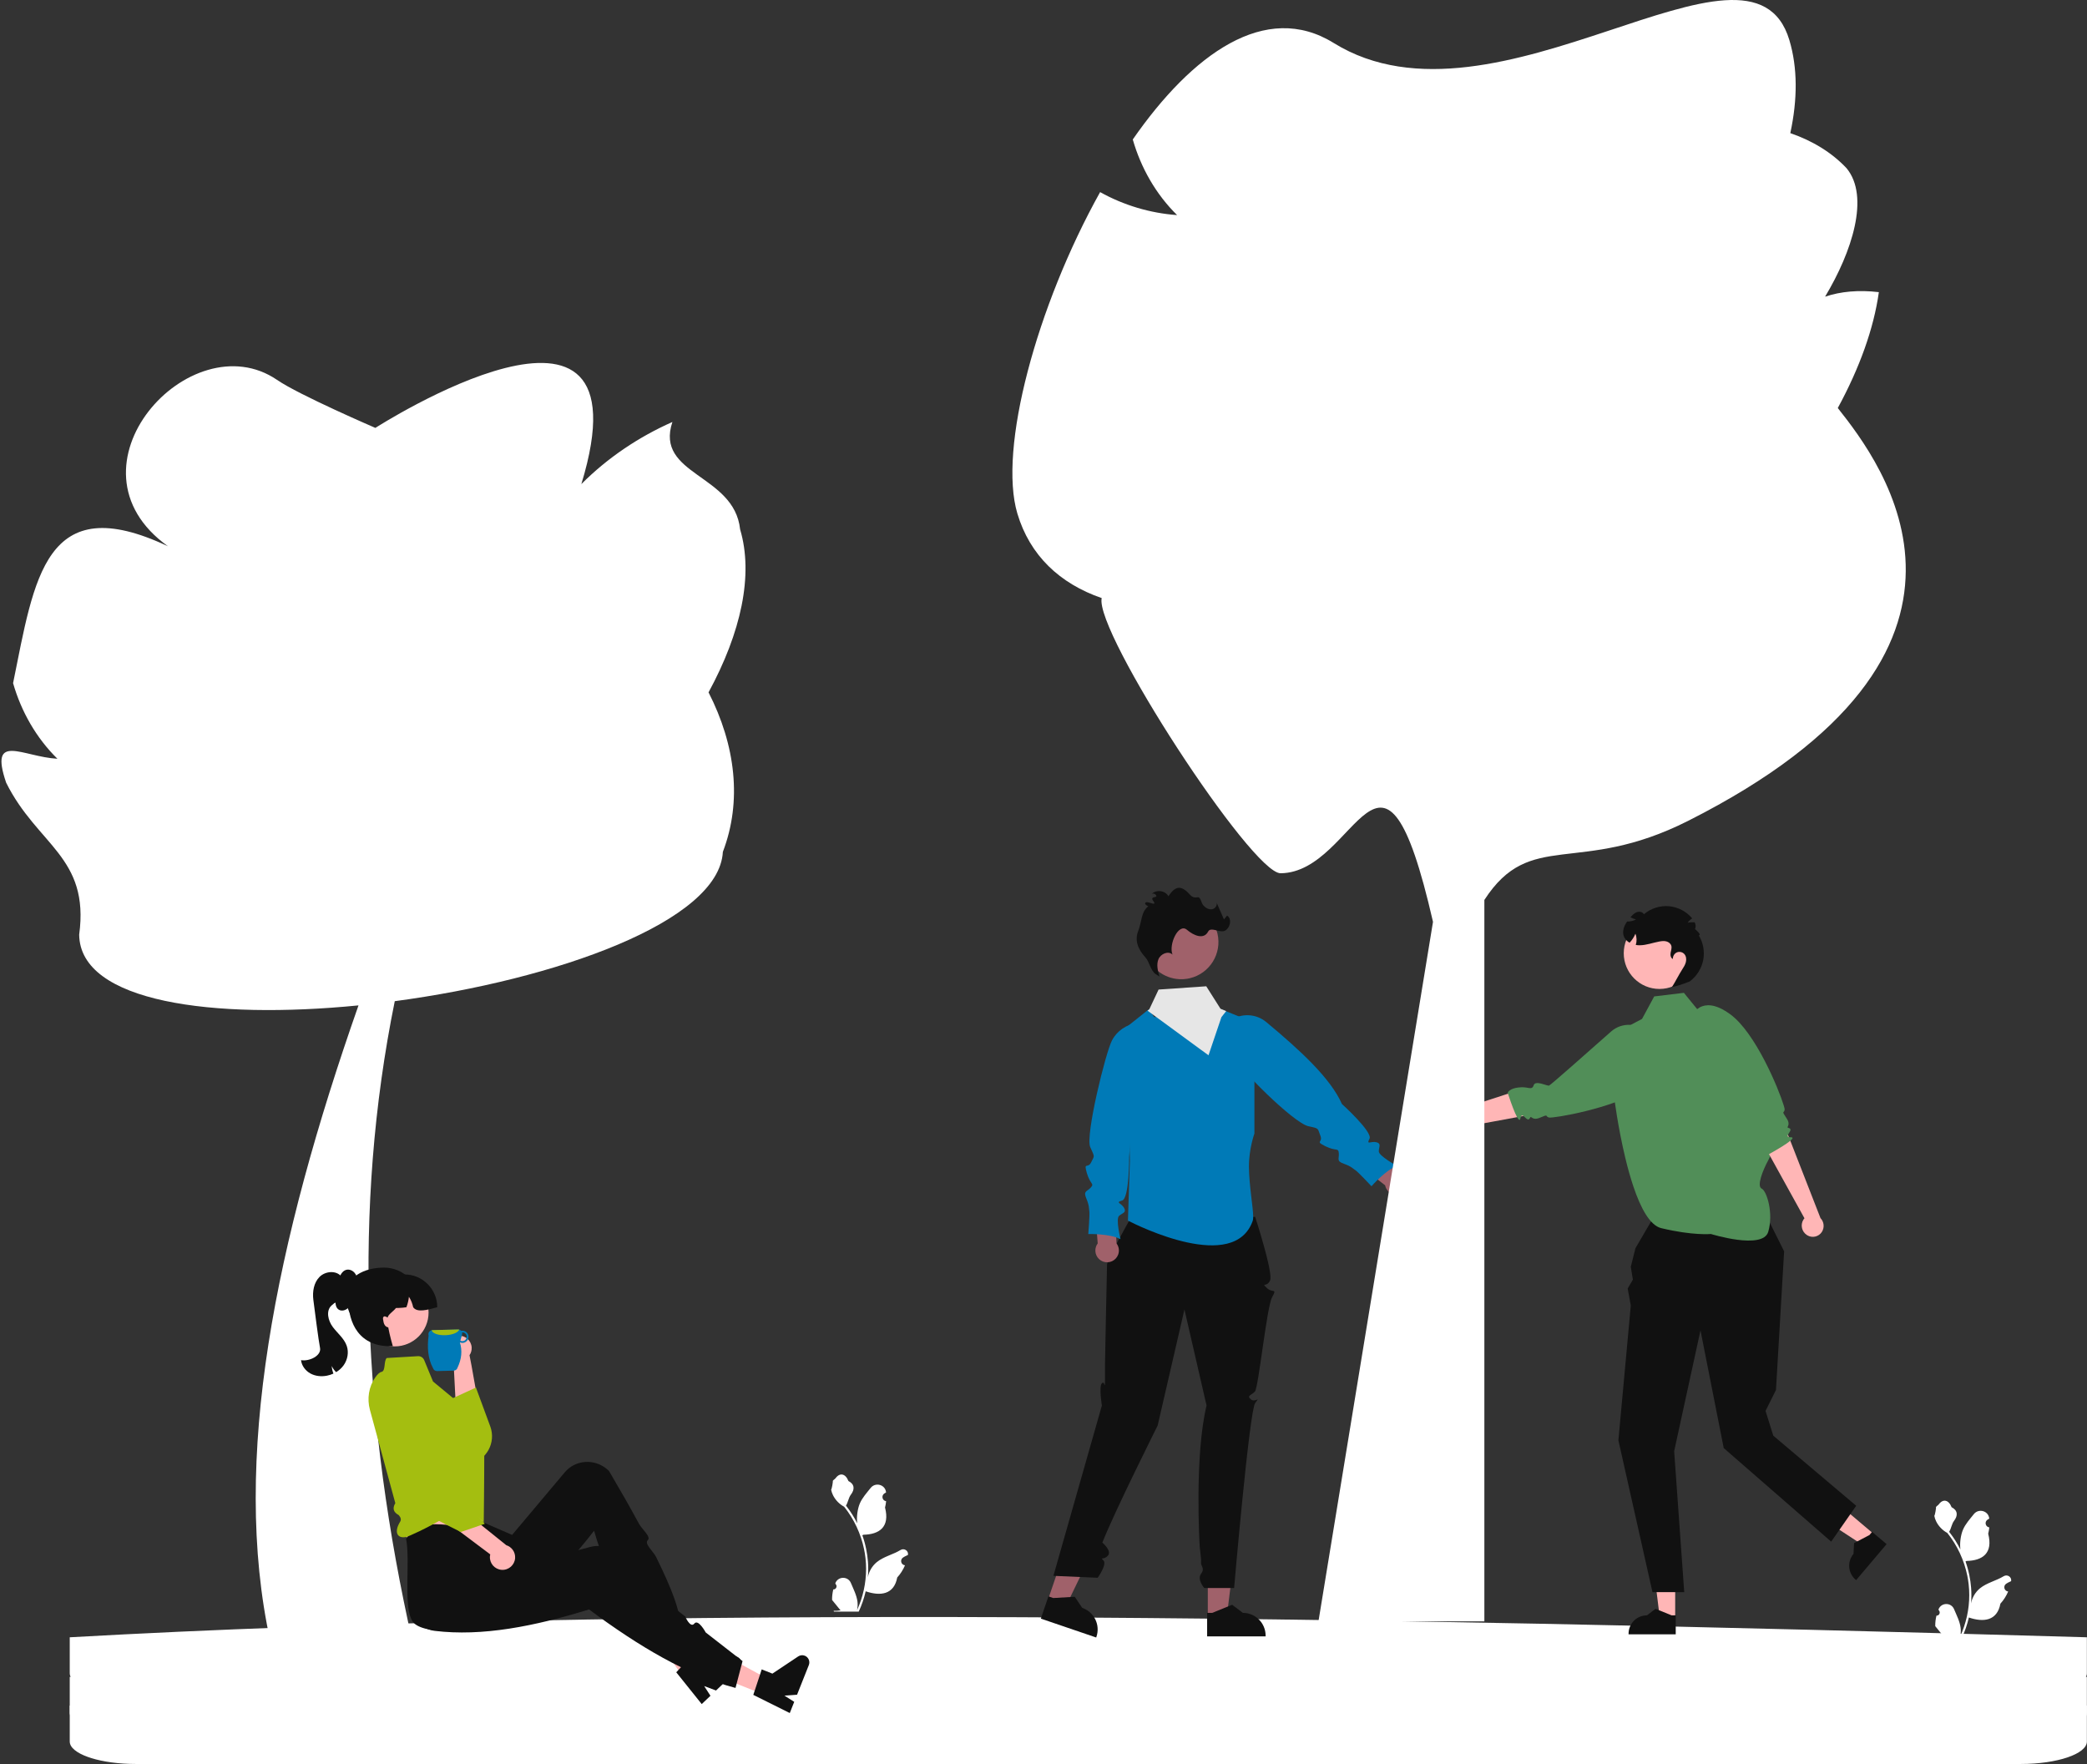 <svg width="717" height="606" viewBox="0 0 717 606" fill="none" xmlns="http://www.w3.org/2000/svg">
<rect x="0" y="0" width="717" height="606" fill="#333333" stroke="none"/>
<g clip-path="url(#clip0_1_63)">
<path d="M716.961 562.478V574.825C716.961 579.078 706.781 582.54 694.271 582.54H46.651C40.781 582.54 35.421 581.778 31.391 580.524C30.961 580.394 30.541 580.255 30.141 580.109C26.311 578.728 23.961 576.868 23.961 574.825V562.478C221.112 551.407 463.572 555.155 716.961 562.478Z" fill="white"/>
<path d="M716.961 576.079V588.426C716.961 592.68 706.781 596.141 694.271 596.141H46.651C40.781 596.141 35.421 595.38 31.391 594.125C30.961 593.996 30.541 593.856 30.141 593.71C26.311 592.329 23.961 590.47 23.961 588.426V576.079C205.431 567.822 452.378 570.481 716.961 576.079Z" fill="white"/>
<path d="M716.961 585.94V598.287C716.961 602.541 706.781 606.002 694.271 606.002H46.651C40.781 606.002 35.421 605.241 31.391 603.986C30.961 603.857 30.541 603.717 30.141 603.571C26.311 602.19 23.961 600.33 23.961 598.287V585.94C220.312 579.007 459.535 580.652 716.961 585.94Z" fill="white"/>
<path d="M665.281 555.035C666.258 555.096 666.799 553.881 666.059 553.173L665.985 552.881L666.015 552.81C667.003 550.453 670.355 550.469 671.335 552.83C672.205 554.926 673.313 557.025 673.586 559.241C673.708 560.22 673.653 561.216 673.436 562.176C675.475 557.722 676.548 552.859 676.548 547.967C676.548 546.738 676.481 545.51 676.343 544.284C676.23 543.281 676.074 542.284 675.873 541.297C674.781 535.96 672.418 530.876 669.01 526.63C667.371 525.734 666.005 524.334 665.179 522.656C664.883 522.05 664.651 521.399 664.54 520.736C664.727 520.76 665.244 517.92 665.103 517.746C665.363 517.352 665.828 517.156 666.112 516.771C667.523 514.857 669.468 515.191 670.483 517.792C672.652 518.886 672.673 520.702 671.342 522.448C670.496 523.558 670.379 525.061 669.636 526.251C669.713 526.348 669.792 526.443 669.869 526.541C671.27 528.339 672.482 530.271 673.504 532.3C673.215 530.045 673.642 527.327 674.369 525.575C675.196 523.579 676.747 521.898 678.113 520.172C679.753 518.1 683.117 519.004 683.406 521.632L683.414 521.708C683.211 521.822 683.013 521.944 682.819 522.072C681.711 522.805 682.094 524.521 683.406 524.724L683.436 524.728C683.362 525.459 683.237 526.183 683.054 526.896C684.806 533.671 681.023 536.139 675.622 536.25C675.503 536.311 675.387 536.372 675.267 536.43C675.815 537.971 676.252 539.551 676.576 541.153C676.866 542.569 677.068 543.999 677.181 545.436C677.322 547.249 677.309 549.071 677.157 550.881L677.166 550.816C677.554 548.823 678.636 546.962 680.208 545.672C682.548 543.749 685.855 543.041 688.381 541.495C689.596 540.751 691.154 541.712 690.942 543.122L690.931 543.189C690.555 543.342 690.188 543.519 689.834 543.718C689.631 543.833 689.432 543.954 689.238 544.083C688.131 544.815 688.514 546.531 689.826 546.734L689.855 546.738L689.916 546.748C689.271 548.279 688.373 549.701 687.248 550.926C686.152 556.841 681.447 557.403 676.414 555.68H676.411C675.86 558.077 675.056 560.418 674.023 562.65H665.494C665.464 562.555 665.436 562.457 665.409 562.363C666.197 562.412 666.992 562.366 667.769 562.222C667.136 561.446 666.503 560.663 665.87 559.886C665.855 559.871 665.843 559.856 665.831 559.841C665.51 559.443 665.185 559.049 664.865 558.652C664.844 557.432 664.991 556.215 665.281 555.035Z" fill="white"/>
<path d="M286.281 546.035C287.258 546.096 287.799 544.881 287.059 544.173L286.985 543.881L287.015 543.81C288.003 541.453 291.355 541.469 292.335 543.83C293.205 545.926 294.313 548.025 294.586 550.241C294.708 551.22 294.653 552.216 294.436 553.176C296.475 548.722 297.548 543.858 297.548 538.967C297.548 537.738 297.481 536.509 297.343 535.284C297.23 534.281 297.074 533.284 296.873 532.297C295.781 526.96 293.418 521.876 290.01 517.63C288.371 516.734 287.005 515.334 286.179 513.656C285.883 513.05 285.651 512.399 285.54 511.736C285.727 511.76 286.244 508.92 286.103 508.746C286.363 508.352 286.828 508.156 287.112 507.771C288.523 505.857 290.468 506.191 291.483 508.792C293.652 509.886 293.673 511.702 292.342 513.448C291.496 514.558 291.379 516.061 290.636 517.251C290.713 517.348 290.792 517.443 290.869 517.541C292.27 519.338 293.482 521.271 294.504 523.3C294.215 521.045 294.642 518.327 295.369 516.575C296.196 514.579 297.747 512.898 299.113 511.172C300.753 509.1 304.117 510.004 304.406 512.632L304.414 512.708C304.211 512.822 304.013 512.944 303.819 513.072C302.711 513.805 303.094 515.521 304.406 515.724L304.436 515.728C304.362 516.459 304.237 517.183 304.054 517.896C305.806 524.671 302.023 527.139 296.622 527.25C296.503 527.311 296.387 527.372 296.267 527.43C296.815 528.971 297.252 530.551 297.576 532.153C297.866 533.569 298.068 534.999 298.181 536.436C298.322 538.249 298.309 540.071 298.157 541.881L298.166 541.816C298.554 539.823 299.636 537.962 301.207 536.672C303.548 534.749 306.855 534.041 309.381 532.495C310.596 531.751 312.154 532.712 311.942 534.122L311.931 534.189C311.555 534.342 311.189 534.519 310.834 534.718C310.631 534.833 310.432 534.954 310.238 535.083C309.131 535.815 309.514 537.531 310.826 537.734L310.855 537.738L310.916 537.748C310.271 539.279 309.373 540.701 308.248 541.926C307.152 547.841 302.447 548.403 297.414 546.68H297.411C296.86 549.077 296.056 551.418 295.023 553.65H286.494C286.464 553.555 286.436 553.457 286.409 553.363C287.197 553.412 287.992 553.366 288.769 553.222C288.136 552.446 287.503 551.663 286.87 550.886C286.855 550.871 286.843 550.856 286.831 550.841C286.51 550.443 286.185 550.049 285.865 549.651C285.844 548.432 285.991 547.215 286.281 546.035Z" fill="white"/>
<path d="M575.519 555.956L570.25 555.955L567.744 535.633L575.52 535.633L575.519 555.956Z" fill="#FFB6B6"/>
<path d="M575.705 561.452L559.502 561.451V561.247C559.503 557.764 562.326 554.94 565.809 554.94L568.769 552.695L574.291 554.941H575.705L575.705 561.452Z" fill="#111111"/>
<path d="M643.83 527.065L640.426 531.087L623.292 519.876L628.314 513.939L643.83 527.065Z" fill="#FFB6B6"/>
<path d="M648.146 530.473L637.681 542.843L637.525 542.711C634.866 540.461 634.534 536.482 636.783 533.823L636.98 530.113L642.261 527.348L643.175 526.268L648.146 530.473Z" fill="#111111"/>
<path d="M601.242 406.476L572.996 409.754L561.863 428.826L560.267 435.212L560.989 439.602L559.202 442.662L560.267 448.516L556.01 494.812L567.717 546.963H578.626L575.167 498.537L584.213 457.03L592.195 497.473L629.11 529.621L637.709 517.294L609.224 493.216L606.563 484.702L610.148 477.503L612.949 429.891L601.242 406.476Z" fill="#111111"/>
<path d="M587.795 423.928C587.795 423.928 605.606 429.473 607.482 423.199C609.358 416.924 607.016 409.168 605.241 408.344C603.466 407.519 605.571 402.111 607.541 398.496C609.511 394.88 609.207 392.891 608.076 392.459C606.945 392.026 589.314 348.239 589.314 348.239L583.319 346.98L578.512 341.08L568.309 342.314L564.136 350.035L557.146 353.739L554.593 377.234C554.593 377.234 555.848 387.302 558.404 397.893C559.2 401.189 560.121 404.535 561.17 407.644C563.64 414.968 566.816 420.978 570.717 421.918C581.596 424.539 587.795 423.928 587.795 423.928Z" fill="#518E58"/>
<path d="M527.027 382.716L523.393 383.385L522.553 383.538L521.204 383.791L493.16 388.952C491.688 389.909 489.758 389.753 488.456 388.57C486.957 387.182 486.866 384.839 488.253 383.339C488.277 383.314 488.302 383.294 488.326 383.268C489.776 381.75 492.179 381.668 493.734 383.076C493.882 383.219 494.021 383.372 494.144 383.535L494.901 383.288L497.275 382.515L499.068 381.932L502.636 380.765L504.02 380.315L508.506 378.853L512.833 377.444L518.075 375.734L522.105 374.419L522.909 375.773L527.027 382.716Z" fill="#FFB6B6"/>
<path d="M533.654 383.85C532.869 383.937 532.351 383.958 532.171 383.918C530.667 383.555 532.331 382.573 529.005 383.993C526.305 385.143 526.078 383.076 525.689 383.958C525.044 385.414 524.135 383.934 523.393 383.385C523.065 383.138 522.773 383.08 522.552 383.538C522.473 383.693 522.407 383.912 522.35 384.209C522.175 385.097 521.74 384.744 521.205 383.791C520.322 382.21 519.169 378.987 518.512 377.028C518.318 376.474 518.171 376.018 518.075 375.734C518.007 375.523 517.972 375.403 517.972 375.403C517.972 375.403 518.181 374.799 519.205 374.273C519.919 373.901 521.039 373.572 522.768 373.513C523.83 373.475 524.663 373.698 525.306 373.784C525.683 373.835 525.995 373.837 526.247 373.719L526.253 373.717C526.534 373.591 526.748 373.322 526.909 372.807C527.198 371.88 528.41 371.992 529.609 372.294C530.737 372.587 531.862 373.042 532.195 372.944C532.675 372.803 545.376 361.578 553.489 354.379C557.196 351.09 562.848 351.349 566.238 354.964L569.687 358.643C569.687 358.643 571.901 360.107 572.303 362.852C572.468 364.008 572.314 365.394 571.527 367.004C570.836 368.411 569.655 369.993 567.782 371.729C559.826 379.108 539.445 383.221 533.654 383.85Z" fill="#518E58"/>
<path d="M612.919 386.389L614.262 389.831L614.572 390.628L615.074 391.904L625.438 418.47C626.655 419.735 626.866 421.659 625.95 423.161C624.871 424.896 622.587 425.427 620.852 424.348C620.823 424.329 620.798 424.308 620.769 424.29C619.004 423.152 618.47 420.809 619.559 419.015C619.672 418.843 619.796 418.678 619.933 418.526L619.547 417.83L618.34 415.644L617.428 413.993L615.609 410.71L614.905 409.436L612.622 405.307L610.422 401.324L607.753 396.498L605.701 392.789L606.879 391.744L612.919 386.389Z" fill="#FFB6B6"/>
<path d="M612.781 379.667C613.015 380.422 613.134 380.926 613.128 381.111C613.056 382.657 611.778 381.208 613.8 384.205C615.439 386.64 613.452 387.253 614.391 387.469C615.943 387.828 614.662 388.999 614.262 389.831C614.082 390.2 614.08 390.498 614.572 390.628C614.738 390.677 614.966 390.701 615.268 390.7C616.173 390.705 615.909 391.198 615.074 391.904C613.689 393.069 610.741 394.81 608.942 395.825C608.434 396.12 608.014 396.35 607.753 396.498C607.559 396.605 607.447 396.662 607.447 396.662C607.447 396.662 606.815 396.571 606.105 395.664C605.605 395.033 605.07 393.996 604.686 392.309C604.448 391.273 604.51 390.413 604.473 389.766C604.452 389.386 604.395 389.079 604.231 388.853L604.229 388.848C604.052 388.596 603.747 388.436 603.211 388.376C602.246 388.267 602.127 387.056 602.198 385.821C602.272 384.659 602.506 383.467 602.347 383.159C602.01 382.505 590.417 370.879 590.417 370.879L581.225 349.042C581.225 349.042 582.244 346.591 584.864 345.678C585.968 345.298 587.358 345.188 589.088 345.656C590.6 346.069 592.377 346.931 594.435 348.442C603.183 354.861 611.07 374.099 612.781 379.667Z" fill="#518E58"/>
<path d="M570.117 339.745C576.893 339.745 582.386 334.252 582.386 327.476C582.386 320.7 576.893 315.207 570.117 315.207C563.341 315.207 557.848 320.7 557.848 327.476C557.848 334.252 563.341 339.745 570.117 339.745Z" fill="#FFB6B6"/>
<path d="M580.519 337.16C580.519 337.16 576.454 338.83 574.432 339.064C575.448 337.497 576.859 334.705 577.873 333.142C578.403 332.319 578.944 331.478 579.186 330.534C579.425 329.582 579.318 328.492 578.671 327.765C578.048 327.059 576.96 326.815 576.099 327.187C575.233 327.557 574.662 328.513 574.738 329.444C573.976 329.155 573.807 328.132 573.948 327.326C574.089 326.52 574.418 325.695 574.189 324.906C573.969 324.141 573.24 323.602 572.464 323.404C571.695 323.205 570.879 323.298 570.091 323.446C567.84 323.861 565.651 324.713 563.356 324.742C562.903 324.75 562.443 324.709 561.982 324.63C562.37 323.376 562.348 321.993 561.854 320.777C561.387 321.918 560.699 322.969 559.846 323.864C558.901 323.326 558.155 322.536 557.825 321.499C557.458 320.351 557.669 319.078 558.17 317.984C558.401 317.482 558.689 317.009 559.018 316.562C559.346 316.582 559.682 316.569 560.007 316.523C560.727 316.433 561.42 316.217 562.053 315.857C561.398 315.686 560.763 315.446 560.161 315.133C560.188 315.1 560.213 315.071 560.24 315.038C560.847 314.352 561.501 313.652 562.363 313.348C563.224 313.045 564.347 313.274 564.767 314.09C567.13 312.062 570.33 311.039 573.434 311.324C576.484 311.606 579.404 313.143 581.363 315.506C580.751 315.893 580.213 316.383 579.793 316.973C580.593 316.826 581.413 316.787 582.224 316.849C582.579 317.611 582.699 318.432 582.321 319.156C583.078 319.859 584.593 321.107 583.629 321.332C585.16 323.852 585.71 326.953 585.143 329.846C584.572 332.744 582.89 335.408 580.519 337.16Z" fill="#111111"/>
<path d="M414.947 555.348L421.481 555.347L424.589 530.147L414.946 530.148L414.947 555.348Z" fill="#A0616A"/>
<path d="M414.717 562.164L434.808 562.163V561.909C434.808 557.59 431.307 554.089 426.988 554.089L423.318 551.305L416.471 554.089L414.717 554.09L414.717 562.164Z" fill="#111111"/>
<path d="M360.006 549.687L366.19 551.796L377.266 528.948L368.14 525.836L360.006 549.687Z" fill="#A0616A"/>
<path d="M357.588 556.064L376.603 562.549L376.685 562.308C378.079 558.221 375.896 553.777 371.809 552.383L369.234 548.563L361.854 548.988L360.194 548.422L357.588 556.064Z" fill="#111111"/>
<path d="M431.215 418.039C431.215 418.039 437.501 437.345 436.34 439.887C435.18 442.428 433.201 440.448 435.18 442.428C437.16 444.407 438.888 442.303 437.034 445.664C435.18 449.026 432.372 476.7 431.136 478.04C429.901 479.38 428.203 479.416 429.712 480.717C431.221 482.019 433.201 479.38 431.221 482.019C429.241 484.659 423.988 545.548 423.988 545.548H413.727C413.727 545.548 411.171 542.602 412.618 540.684C414.065 538.767 412.491 538.028 412.618 536.748C412.745 535.468 412.264 532.708 412.174 531.448C412.085 530.189 410.351 500.186 414.517 482.854L406.92 449.853L397.717 489.739C397.717 489.739 382.95 519.195 378.717 529.951C378.717 529.951 382.13 532.793 380.616 534.44C379.102 536.087 377.783 534.767 379.102 536.087C380.422 537.407 377.123 542.026 377.123 542.026L361.905 541.366L378.556 482.854C378.556 482.854 377.486 476.335 378.556 475.218C379.626 474.101 379.626 478.06 379.626 474.101V468.822C379.626 468.822 380.246 436.354 380.329 434.442C380.412 432.53 388.33 418.673 388.33 418.673L431.215 418.039Z" fill="#111111"/>
<path d="M430.961 351.358V389.427C430.961 389.427 429.043 394.687 429.083 400.857C429.124 407.328 430.547 414.786 430.542 418.047C430.542 418.61 430.502 419.042 430.403 419.33C424.102 437.593 390.762 420.997 387.731 419.443C387.587 419.371 387.511 419.33 387.511 419.33L388.168 398.875L388.055 392.993L387.276 352.646L387.974 352.087L394.09 347.21L394.689 346.733L396.527 349.412L412.906 348.286L419.157 346.557L421.107 347.349L429.898 350.925L430.961 351.358Z" fill="#007AB7"/>
<path d="M480.218 402.433L470.941 394.682L465.773 399.365L475.874 407.21C475.947 407.594 476.075 407.974 476.266 408.338C477.303 410.318 479.748 411.082 481.728 410.045C483.708 409.008 484.472 406.563 483.435 404.583C482.774 403.32 481.539 402.555 480.218 402.433Z" fill="#A0616A"/>
<path d="M422.684 350.583C420.53 353.59 421.936 358.463 423.2 361.939C424.821 366.407 444.496 385.871 449.523 386.908C453.423 387.712 452.587 387.629 453.614 390.135C454.641 392.64 451.577 391.919 455.344 393.776C459.11 395.633 459.777 394.173 459.957 396.156C460.137 398.139 459.001 398.841 461.687 399.797C464.372 400.753 464.841 401.51 465.688 402.033C466.535 402.556 471.184 407.531 471.184 407.531C471.184 407.531 476.069 401.891 479.945 400.54C479.945 400.54 473.637 397.114 473.691 395.51C473.746 393.906 474.647 392.825 472.809 392.392C470.971 391.959 469.312 393.508 470.502 391.202C471.692 388.895 461.024 379.268 461.024 379.268C457.083 370.359 446.669 360.807 435.051 351.135C431.521 348.196 426.462 347.97 422.684 350.583Z" fill="#007AB7"/>
<path d="M383.584 427.163L383.063 415.084L376.122 414.419L377.127 427.169C376.892 427.482 376.698 427.832 376.557 428.219C375.793 430.319 376.875 432.641 378.975 433.406C381.075 434.17 383.397 433.088 384.162 430.988C384.65 429.649 384.384 428.221 383.584 427.163Z" fill="#A0616A"/>
<path d="M390.84 351.47L390.646 351.493C386.972 351.927 383.749 354.144 382.032 357.42C379.821 361.628 372.83 390.128 374.542 394.039C376.138 397.687 376.072 396.79 374.912 399.237C373.752 401.683 372.221 398.933 373.386 402.967C374.55 407.002 376.079 406.512 374.734 407.981C373.39 409.449 372.106 409.083 373.208 411.712C374.31 414.34 374.066 415.196 374.25 416.175C374.435 417.153 373.889 423.941 373.889 423.941C373.889 423.941 381.348 423.752 384.957 425.707C384.957 425.707 383.241 418.737 384.463 417.697C385.685 416.656 387.092 416.594 386.173 414.944C385.255 413.294 382.992 413.112 385.499 412.437C388.006 411.763 387.935 397.394 387.935 397.394L390.84 351.47Z" fill="#007AB7"/>
<path d="M408.725 336.077C408.432 336.145 408.139 336.203 407.847 336.248C406.937 336.397 406.027 336.442 405.14 336.388C402.447 336.248 399.907 335.253 397.853 333.614C395.682 331.884 394.061 329.439 393.381 326.529C391.782 319.661 396.056 312.789 402.924 311.19C409.693 309.609 416.462 313.735 418.191 320.427C418.218 320.531 418.245 320.63 418.268 320.733C419.867 327.606 415.597 334.474 408.725 336.077Z" fill="#A0616A"/>
<path d="M396.933 334.569C395.156 333.179 394.984 330.528 393.468 328.857C390.932 326.063 389.741 323.058 391.069 319.748C392.244 316.82 391.994 313.221 394.524 311.336C393.282 310.886 392.989 309.952 394.086 309.935C394.825 309.923 397.581 311.336 396.255 309.576C394.929 307.816 397.439 308.511 397.273 307.79C397.107 307.07 396.042 306.671 395.573 307.242C397.072 305.485 400.346 305.86 401.41 307.909C402.904 305.67 404.49 304.129 406.777 305.55C409.023 306.946 408.993 308.671 411.408 308.257C412.544 308.062 412.651 310.207 413.426 311.059C414.202 311.91 415.336 312.569 416.468 312.356C417.6 312.142 418.465 310.731 417.831 309.769L420.499 315.856L421.574 314.537C423.282 315.65 422.721 318.556 421.001 319.651C419.282 320.747 416 318.214 415.066 320.027C413.595 322.886 410.144 321.442 407.774 319.422C404.9 316.973 401.431 324.421 402.815 327.934C401.379 326.523 398.721 327.694 397.977 329.565C397.233 331.435 397.779 333.543 398.33 335.479L396.933 334.569Z" fill="#111111"/>
<path d="M421.267 347.349L420.821 347.917L419.623 349.439L415.189 362.536L394.25 347.21L394.849 346.733L398.038 339.955L414.417 338.829L419.317 346.557L421.267 347.349Z" fill="#E6E6E6"/>
<path d="M631.381 140.174C638.881 126.374 643.751 112.844 645.491 100.364C638.538 99.551 632.387 100.117 627.016 101.92C636.263 86.511 642.437 67.535 634.401 57.794C629.341 52.424 622.801 48.404 615.071 45.734C617.571 34.164 617.601 23.324 614.751 13.794C601.531 -30.576 514.031 49.364 458.191 14.764C434.781 0.264 409.581 18.534 389.171 47.914C391.971 57.684 397.141 66.764 404.401 73.894C395.151 73.234 386.051 70.514 377.951 65.994C356.111 105.184 342.911 154.244 349.521 176.424C353.811 190.814 364.081 200.484 378.491 205.464C375.991 217.034 430.008 300.089 439.961 300.002C466.421 299.773 474.649 239.67 492.315 316.691L452.961 557.002H509.961V309.171C525.821 284.683 542.204 301.062 579.961 282.002C695.771 223.543 646.4 159.109 631.381 140.174Z" fill="white"/>
<path d="M155.766 466.917L156.688 484.717L165.148 487.03C165.148 487.03 161.53 466.19 161.304 465.562C161.823 464.804 162.106 463.876 162.045 462.887C161.9 460.531 159.872 458.739 157.516 458.884C155.159 459.03 153.367 461.058 153.513 463.414C153.607 464.949 154.503 466.24 155.766 466.917Z" fill="#FFB6B6"/>
<path d="M125.321 506.702L125.121 507.122C124.451 507.282 124.561 507.092 125.321 506.702Z" fill="#A4BE10"/>
<path d="M161.611 502.912C157.021 501.662 152.301 501.322 147.821 501.512C143.071 501.702 138.601 502.492 134.881 503.412C134.191 501.042 133.541 498.532 133.071 496.162L138.131 492.872L143.701 490.922L155.361 486.842L155.211 480.512L156.441 479.942L163.351 476.752L163.511 476.682L168.481 490.162C170.391 495.612 167.211 501.512 161.611 502.912Z" fill="#A4BE10"/>
<path d="M254.272 181.859C252.254 162.782 224.902 163.33 231.004 144.967C219.394 150.117 208.714 157.287 199.726 166.307C224.362 85.7 128.961 147.002 128.961 147.002C128.961 147.002 102.602 135.645 95.169 130.496C65.485 110.289 19.658 160.502 57.722 187.675C15.388 167.691 11.835 198.669 4.494 234.687C7.294 244.457 12.464 253.537 19.726 260.668C7.774 260.011 -3.851 251.382 2.114 268.89C12.839 290.431 30.81 294.34 27.205 321.095C27.474 344.359 73.3 350.325 123.163 345.395C94.706 426.445 79.24 501.673 92.869 563.862H141.667C124.807 488.884 121.114 415.39 135.623 343.948C190.974 336.576 247.046 316.626 248.344 292.647C255.004 275.247 252.704 256.007 243.424 237.857C254.584 217.327 258.944 197.547 254.272 181.859Z" fill="white"/>
<path d="M136.635 512.745L138.334 520.043C138.334 520.043 138.351 526.774 139.543 528.014C140.726 529.25 166.753 526.77 166.753 526.77C166.753 526.77 163.993 515.924 164.03 507.718L136.635 512.745Z" fill="#FFB6B6"/>
<path d="M237.019 579.352L241.498 576.123L231.065 556.845L224.453 561.611L237.019 579.352Z" fill="#FFB6B6"/>
<path d="M254.291 570.032C254.211 569.922 254.131 569.822 254.041 569.722C253.781 569.452 253.461 569.242 253.121 569.122L253.101 569.112C252.711 568.962 252.291 568.922 251.871 568.982L250.021 569.272L242.861 570.382L241.351 570.622L238.631 567.762L237.581 568.882L233.961 572.762L233.041 573.742L232.331 574.502L241.081 585.422L244.081 582.572L241.931 579.232L245.991 580.762L248.281 578.582L249.811 577.142L253.951 573.212C254.361 572.822 254.601 572.332 254.691 571.812C254.791 571.202 254.661 570.562 254.291 570.032Z" fill="#111111"/>
<path d="M234.341 561.184L226.237 564.813C217.841 555.934 209.393 544.527 204.1 525.875C192.008 541.53 181.356 550.393 166.895 558.165C162.012 560.811 144.347 561.76 141.599 556.808C141.47 556.577 141.351 556.341 141.24 556.1C138.714 550.534 140.948 536.044 139.519 528.683C144.74 519.1 157.479 526.841 166.193 523.067L175.943 527.303L194.026 505.803C197.663 501.479 204.175 501.006 208.571 504.745C208.803 504.942 209.027 505.15 209.242 505.366C212.887 511.55 216.37 517.629 219.548 523.509C220.574 525.408 223.803 527.959 222.526 529.139C221.248 530.32 224.507 533.028 225.431 534.929C231.118 546.633 233.496 552.62 234.341 561.184Z" fill="#111111"/>
<path d="M132.854 466.535L143.587 465.902C144.514 465.847 145.375 466.387 145.729 467.246L148.763 474.599L161.369 485.018C161.369 485.018 166.36 491.369 166.371 499.572C166.383 507.775 166.193 523.067 166.193 523.067C166.193 523.067 160.858 516.507 156.362 519.234C155.597 519.698 155.328 520.647 154.527 521.126C154.127 521.366 153.204 521.133 152.8 521.373C146.605 525.05 140.394 527.839 139.54 528.013C136.332 528.665 135.327 526.188 137.493 522.739C138.2 521.613 136.917 520.456 136.917 520.456C135.287 519.563 134.677 518.297 135.811 516.394L127.092 484.358C126.045 480.51 126.684 476.358 128.993 473.108C129.679 472.141 130.399 471.422 131.067 471.303C132.567 470.984 131.769 467.621 132.854 466.535Z" fill="#A4BE10"/>
<path d="M261.707 581.872L263.746 576.744L244.497 566.267L241.488 573.835L261.707 581.872Z" fill="#FFB6B6"/>
<path d="M255.104 570.661L252.689 579.874C236.329 575.619 219.471 565.621 202.377 552.909C183.512 558.746 165.617 562.244 149.346 560.271C143.84 559.622 139.69 554.468 140.291 548.838C140.319 548.574 140.357 548.313 140.405 548.052C141.54 542.047 151.013 536.775 154.075 529.933L174.212 534.728L175.708 538.598L180.243 537.4L184.071 536.388L188.454 535.23L202.823 531.433C208.275 529.992 213.864 533.355 215.306 538.943C215.382 539.238 215.445 539.536 215.496 539.837L235.396 555.324C235.396 555.324 237.171 559.475 238.536 557.767C239.9 556.06 242.457 560.819 242.457 560.819L255.104 570.661Z" fill="#111111"/>
<path d="M276.501 568.812C275.751 568.512 274.891 568.602 274.221 569.052L265.361 574.962L261.691 573.502L261.101 575.302L259.251 580.892L258.801 582.262L271.331 588.502L272.861 584.652L269.501 582.522L273.831 582.212L277.881 572.012C278.381 570.752 277.761 569.312 276.501 568.812Z" fill="#111111"/>
<path d="M121.218 445.558C120.94 446.811 120.635 448.117 119.81 449.101C118.984 450.084 117.465 450.613 116.381 449.924C115.057 449.081 115.163 447.148 115.426 445.6L116.263 440.693C116.423 439.757 116.588 438.805 117.02 437.959C117.453 437.114 118.202 436.377 119.135 436.202C120.123 436.016 121.154 436.502 121.812 437.26C122.471 438.019 122.802 439.012 122.964 440.004C123.393 442.633 122.688 445.429 121.063 447.54L121.218 445.558Z" fill="#111111"/>
<path d="M117.273 438.522C115.486 436.342 111.762 436.669 109.777 438.669C107.793 440.67 107.301 443.754 107.653 446.55C108.004 449.344 109.476 460.816 109.94 463.018C110.521 465.773 106.191 467.784 103.422 467.266C103.641 469.196 104.945 470.917 106.648 471.852C108.352 472.785 110.4 472.977 112.306 472.608C113.077 472.458 113.834 472.215 114.549 471.884C114.226 471.051 114.026 470.169 113.968 469.275C114.337 470.066 114.853 470.785 115.477 471.393C116.491 470.78 117.384 469.981 118.068 469.015C119.41 467.123 119.884 464.596 119.136 462.399C118.265 459.832 115.972 458.062 114.346 455.894C112.719 453.726 111.887 450.34 113.883 448.507C115.403 447.11 115.312 447.419 117.35 447.743L117.273 438.522Z" fill="#111111"/>
<path d="M144.117 447.679C144.117 454.421 138.652 459.886 131.91 459.886C125.169 459.886 118.765 452.074 118.765 445.332C118.765 438.59 125.169 435.473 131.91 435.473C138.652 435.473 144.117 440.938 144.117 447.679Z" fill="#111111"/>
<path d="M135.591 462.544C142.023 462.544 147.237 457.33 147.237 450.898C147.237 444.467 142.023 439.253 135.591 439.253C129.159 439.253 123.945 444.467 123.945 450.898C123.945 457.33 129.159 462.544 135.591 462.544Z" fill="#FFB6B6"/>
<path d="M150.221 449.088C146.773 450.029 143.292 451.016 141.948 449.088C141.685 447.811 141.192 446.585 140.488 445.492C140.357 446.722 140.066 447.933 139.629 449.088C138.115 449.36 136.009 449.36 136.009 449.36C135.516 450.21 133.261 451.616 133.181 452.635C133.007 452.522 132.824 452.433 132.636 452.349C132.402 452.25 132.125 452.166 131.895 452.283C131.721 452.372 131.622 452.565 131.589 452.757C131.557 452.95 131.585 453.147 131.618 453.344C131.716 454.006 131.824 454.696 132.205 455.25C132.472 455.644 132.923 455.954 133.383 456.006C133.871 458.753 134.951 462.466 134.951 462.466C123.213 462.936 119.704 454.271 119.704 446.74L121.112 443.923H125.807V437.82H138.953C145.174 437.82 150.221 442.867 150.221 449.088Z" fill="#111111"/>
<path d="M172.358 539.306C169.967 539.148 168.157 537.083 168.314 534.693C168.33 534.452 168.37 534.219 168.423 533.992L140.602 513.11L147.881 509.88L173.936 530.841C175.804 531.424 177.105 533.222 176.971 535.262C176.813 537.652 174.748 539.463 172.358 539.306Z" fill="#FFB6B6"/>
<path d="M166.551 523.492L165.321 523.912L158.321 526.302C158.321 526.302 158.171 526.232 157.901 526.102C155.111 524.732 139.381 516.922 138.441 514.192C137.981 512.852 136.351 508.422 134.881 503.412C134.191 501.042 133.541 498.532 133.071 496.162C132.311 492.362 132.031 488.902 132.821 486.902C135.141 481.032 140.441 482.542 140.441 482.542L143.701 490.922L147.821 501.512L151.151 510.072C155.531 511.242 160.891 516.742 166.551 523.492Z" fill="#A4BE10"/>
<path d="M158.811 457.142C158.681 457.142 158.551 457.162 158.431 457.182C158.261 456.992 158.041 456.852 157.771 456.782C157.651 456.742 157.511 456.732 157.371 456.732L148.521 456.962C148.451 456.962 148.371 456.972 148.311 456.982C148.001 457.042 147.731 457.202 147.541 457.422C147.471 457.492 147.411 457.572 147.361 457.662C147.171 457.982 147.121 458.382 147.251 458.782C146.743 462.798 146.933 466.641 148.791 470.072C148.981 470.642 149.531 471.032 150.131 471.022L155.881 470.872C155.911 470.872 155.941 470.872 155.971 470.862C156.541 470.812 157.031 470.422 157.181 469.862C158.59 466.909 158.887 464.005 157.991 461.152C158.271 461.282 158.591 461.352 158.911 461.342C159.751 461.322 160.461 460.812 160.771 460.102C160.901 459.822 160.971 459.512 160.961 459.192C160.931 458.032 159.961 457.112 158.811 457.142ZM158.901 460.742C158.631 460.752 158.381 460.682 158.161 460.562L158.611 458.952L158.741 458.482C158.811 458.232 158.801 457.982 158.741 457.752C158.771 457.752 158.801 457.742 158.831 457.742C159.651 457.722 160.341 458.382 160.361 459.202C160.361 459.372 160.341 459.542 160.291 459.692C160.101 460.292 159.561 460.722 158.901 460.742Z" fill="#007AB7"/>
<path d="M148.307 456.985C148.495 458.063 150.615 458.82 153.164 458.689C155.508 458.581 157.424 457.758 157.775 456.782C157.653 456.743 157.515 456.729 157.375 456.729L148.525 456.957C148.449 456.963 148.373 456.968 148.307 456.985Z" fill="#A4BE10"/>
</g>
<defs>
<clipPath id="clip0_1_63">
<rect width="716.461" height="606.002" fill="white" transform="translate(0.5)"/>
</clipPath>
</defs>
</svg>
